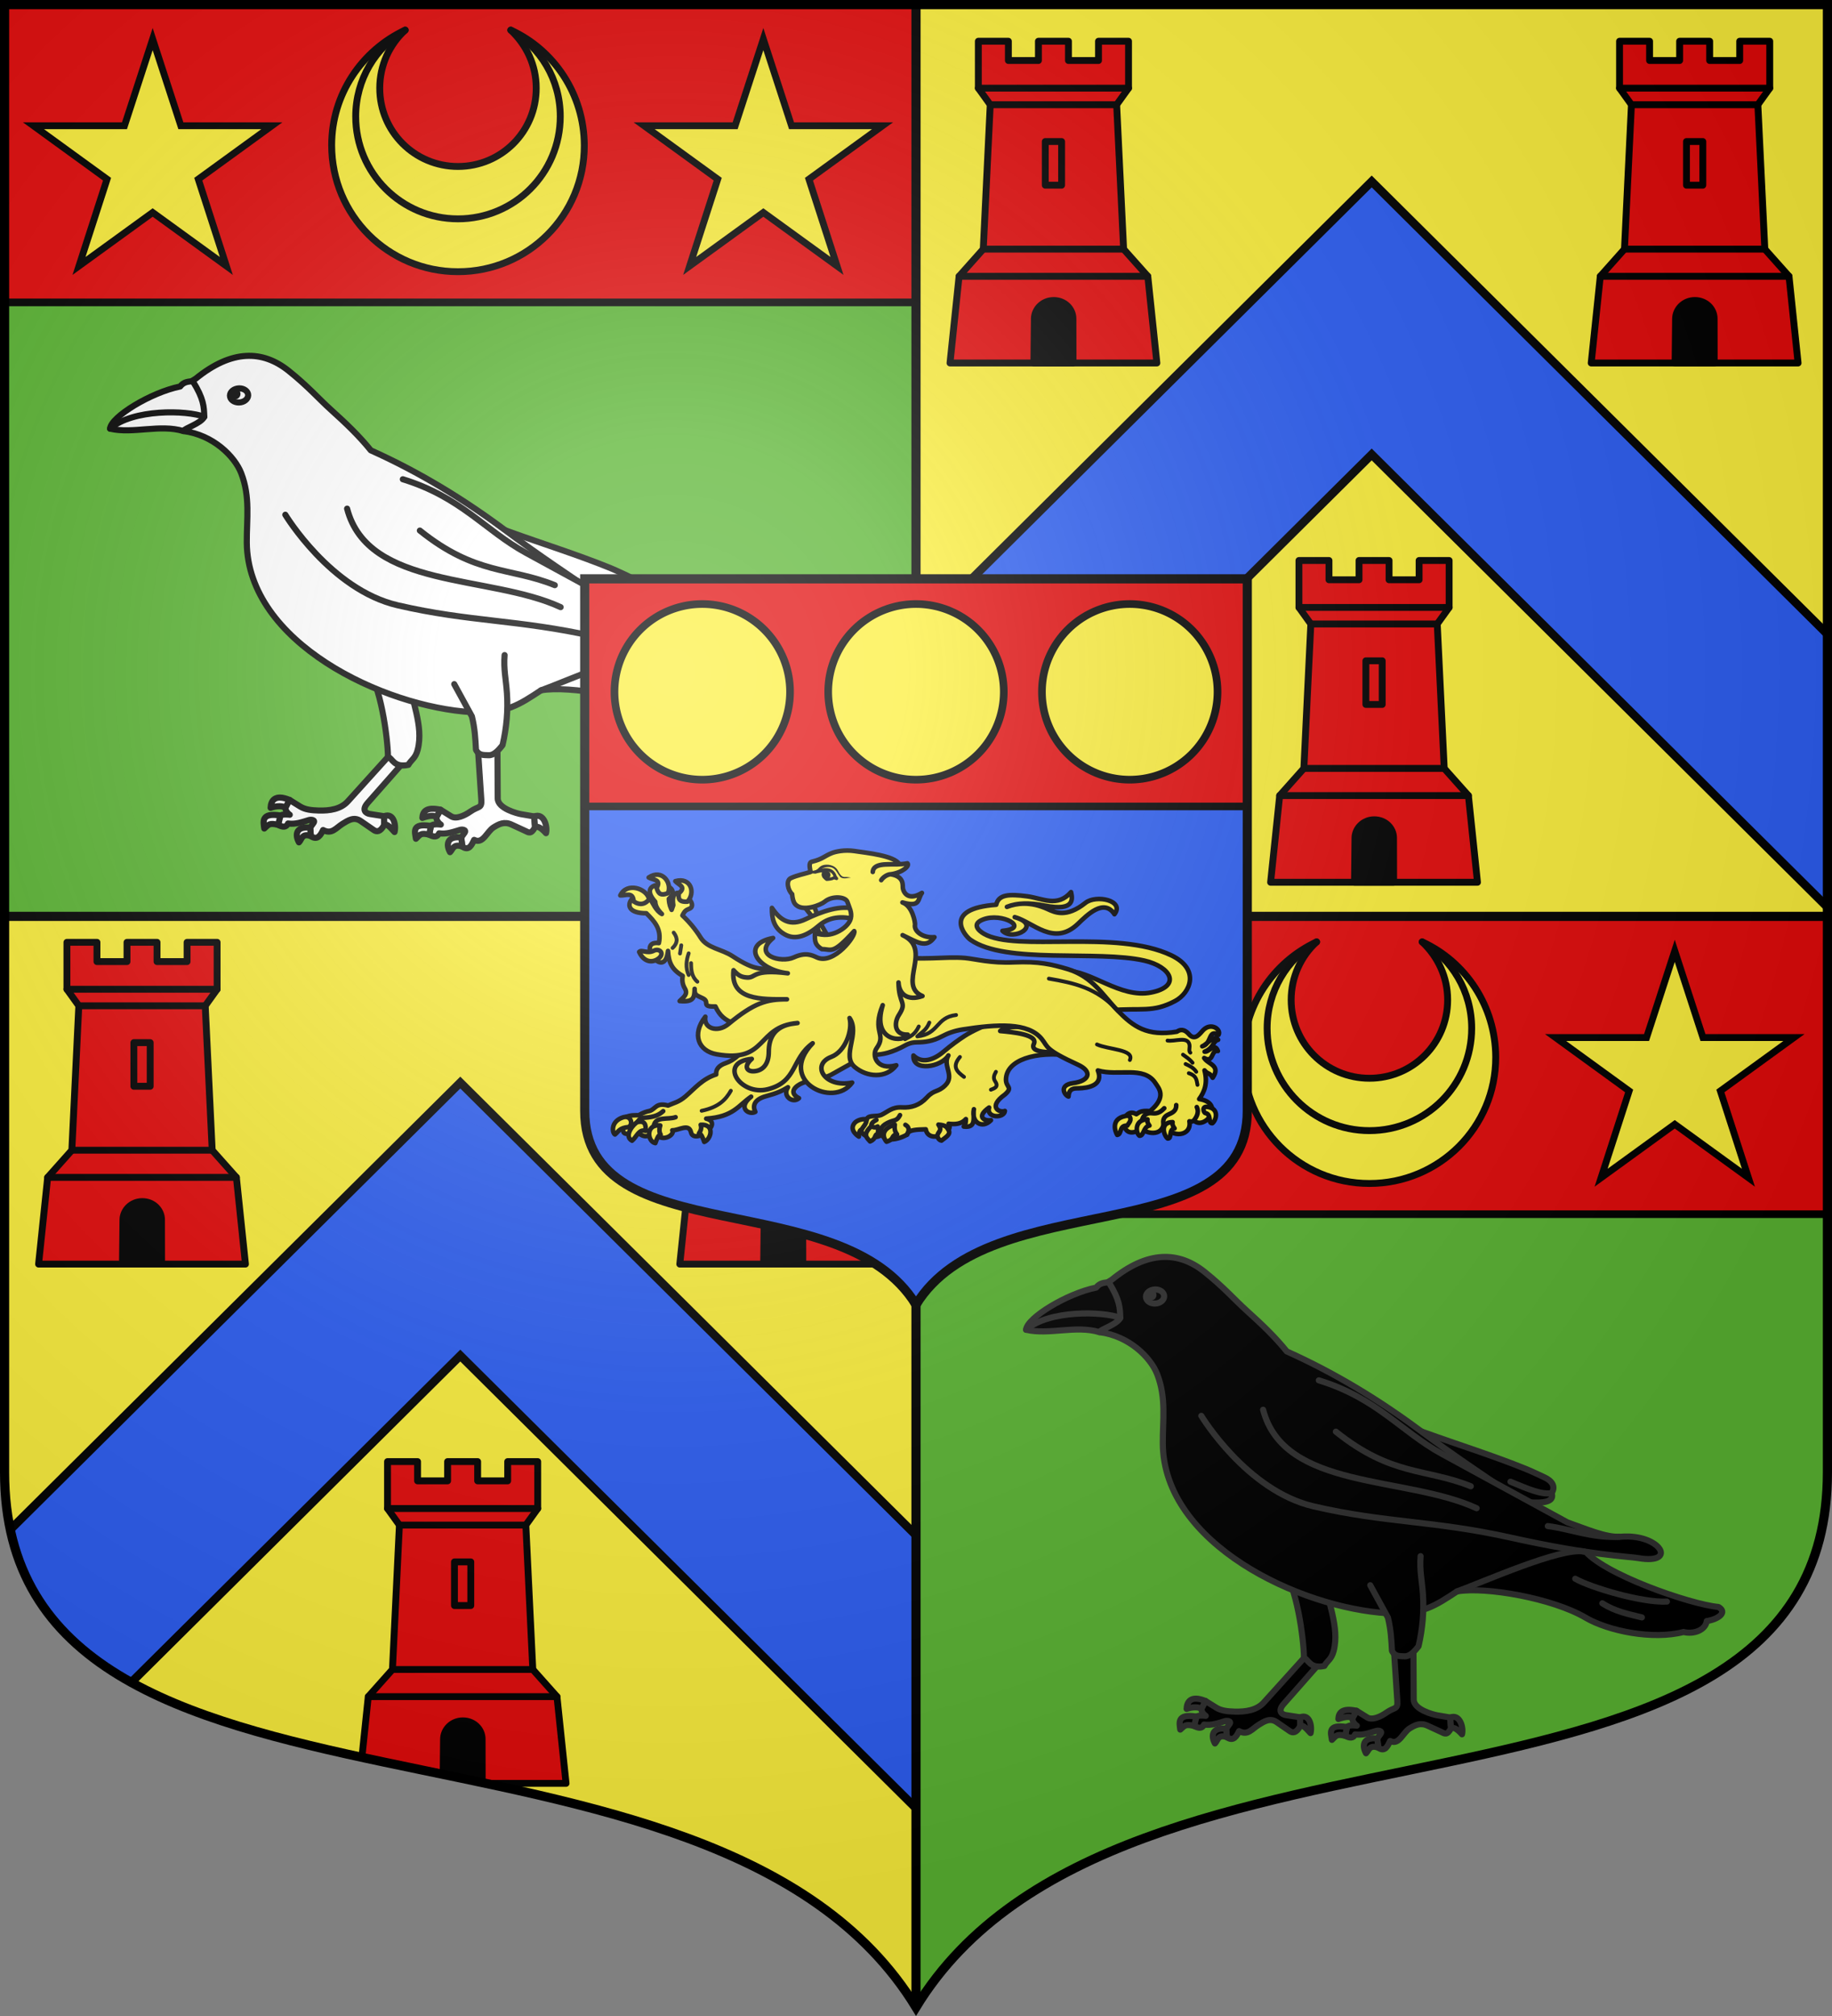 <?xml version="1.0" encoding="UTF-8" standalone="no"?><svg height="660" width="600" xmlns="http://www.w3.org/2000/svg" xmlns:xlink="http://www.w3.org/1999/xlink"><rect width="100%" height="100%" fill="#808080" stroke="none"/><radialGradient id="a" cx="220" cy="220" gradientUnits="userSpaceOnUse" r="405"><stop offset="0" stop-color="#fff" stop-opacity=".31"/><stop offset=".19" stop-color="#fff" stop-opacity=".25"/><stop offset=".6" stop-color="#6b6b6b" stop-opacity=".125"/><stop offset="1" stop-opacity=".125"/></radialGradient><clipPath id="b"><path d="m598.5-293.5v298.5h298.5v-298.5zm-298.5 298.5v181.989c0 128.784 231.64 65.81 298.5 175.132v-357.121z"/></clipPath><path d="m300 1.5v298.5h298.5v-298.5zm-298.5 298.5-0 181.989c-0 128.784 231.64 65.81 298.5 175.132v-357.121z" fill="#fcef3c" stroke-width="1"/><path d="m598.5 300v181.989c0 128.784-231.64 65.81-298.5 175.132v-357.121zm-597-298.5 0 298.5h298.5v-298.5z" fill="#5ab532" stroke-width="1"/><g id="c"><path d="m1.5 1.5h298.5v97.5h-298.5z" fill="#e20909" stroke="#000" stroke-linecap="round" stroke-linejoin="round" stroke-width="2.5"/><g stroke-width="5.359" transform="matrix(.42 0 0 .42 107.995 9.225)"><path d="m100 189.815c-54.579 0-98.499-44.134-98.499-98.565 0-39.72 23.522-73.924 57.335-89.739-12.129 11.033-19.847 27.216-19.847 45.237 0 33.836 27.198 61.052 61.011 61.052 33.813 0 61.011-27.216 61.011-61.052 0-18.021-7.718-33.836-19.847-45.237 33.813 15.447 57.18 50.019 57.335 89.739.212 54.432-43.92 98.565-98.499 98.565z" fill="#fcef3c" stroke="#000" stroke-linecap="round" stroke-linejoin="round" stroke-width="5.359"/><path d="m58.836 1.511c-23.155 13.24-38.591 38.617-38.591 67.304 0 44.134 35.651 79.808 79.755 79.808 44.104 0 79.755-35.675 79.755-79.808 0-28.687-15.436-54.064-38.591-67.304" fill="none" stroke="#000" stroke-linecap="round" stroke-linejoin="round" stroke-width="5.359"/></g><path d="m50 12.804 9.235 28.364h29.8l-24.093 17.492 9.182 28.404-24.125-17.496-24.125 17.496 9.182-28.404-24.093-17.492h29.8z" fill="#fcef3c" stroke="#000" stroke-width="2.25"/><path d="m250 12.804 9.235 28.364h29.8l-24.093 17.492 9.182 28.404-24.125-17.496-24.125 17.496 9.182-28.404-24.093-17.492h29.8z" fill="#fcef3c" stroke="#000" stroke-width="2.25"/></g><g stroke="#000" stroke-linecap="round" stroke-linejoin="round" stroke-width="2" transform="matrix(1 0 0 1 -814.757 432.386)"><g fill="#fff"><path d="m946.017-189.218s-11.56 12.786-17.341 19.179c-2.322 2.568-5.933 3.095-9.496 3.007-2.494-.061-4.533-.328-6.118-1.314l-3.492-2.172-1.379 2.46c.058 1.57 1.464 2.41 1.464 2.41s-2.588-.408-3.243.463l-.56 2.851c1.424.755 2.629.931 3.243-.463 2.416.366 4.638-.465 6.888-1.135.633-.188 2.207-.076 1.439.99l-1.078 1.498.223 2.78c2.189 1.575 3.243-.428 4.003-1.982 2.896 1.521 4.2-.69 6.404-2.056 1.76-1.091 3.719-2.397 5.876-.914l4.318 2.969c.903.621 2.107.763 3.424-1.684l-.05-2.841-4.686-.73c-1.105-.172-2.861-1.16-.673-3.642l14.543-16.492z"/><path d="m934.774-213.731c4.594 5.151 6.979 22.752 7.05 29.151 1.477.361 1.858 3.66 6.682 2.59.929-1.702 2.313-2.084 3.047-4.922 2.073-8.019-2.293-16.25-3.022-24.549z" fill-rule="evenodd"/><path d="m971.162-189.041 1.228 18.424c.204 3.054-.877 2.017-3.539 3.893-2.038 1.437-4.73 2.582-6.315 1.596l-3.492-2.172-1.379 2.46c.058 1.57 1.464 2.41 1.464 2.41s-2.588-.408-3.243.462l-.56 2.851c1.424.755 2.629.931 3.243-.462 2.416.366 4.638-.465 6.888-1.135.633-.189 2.206-.076 1.439.99l-1.078 1.498.362 3c2.189 1.575 3.104-.649 3.865-2.202 2.896 1.521 4.164-2.73 6.369-4.096 1.76-1.091 3.499-2.011 5.876-.914l4.551 2.099c.995.459 1.823 1.223 3.141-1.223l-.266-3.54-4.314-.737c-1.103-.188-7.616-1.822-7.635-5.129-.034-6.093-.103-18.28-.103-18.28z"/><path d="m989.716-165.102c3.172-1.272 4.429 3.293 3.868 5.49-1.702-1.899-2.836-2.382-3.603-1.95zm-23.897 6.876.362 3c-2.981-1.049-3.05.859-4.04 1.832-1.254-2.226-1.258-5.353 3.678-4.832zm-6.775-9.074-1.379 2.46c-.57-.762-2.577-.49-4.573.224.079-2.088 1.281-3.722 5.953-2.684zm-8.072 9.51c1.363-1.23 1.423-2.072 4.355-1.326l.56-2.851c-6.554-1.104-5.176 2.128-4.915 4.178zm-10.426-7.382c3.172-1.272 3.989 2.979 3.429 5.176-1.702-1.899-2.612-2.767-3.379-2.335zm-24.2 3.728.223 2.78c-2.981-1.049-2.911 1.08-3.901 2.053-1.254-2.226-1.258-5.353 3.678-4.832zm-6.775-9.074-1.37 2.673c-.57-.762-2.821-.793-4.818-.079.071-2.116 1.224-4.653 6.187-2.594zm-8.261 9.374c1.363-1.23 1.612-1.935 4.544-1.19l.754-3.063c-6.554-1.104-5.559 2.203-5.298 4.253z"/><path d="m940.354-273.323s27.26 9.985 40.909 14.922c11.087 4.01 22.365 7.515 33.292 11.942 2.036.825 6.004 2.721 6.004 2.721 2.401 1.088 3.837 2.945 2.376 5.165 3.433 9.523-43.954-5.558-65.931-8.337z" fill-rule="evenodd"/><path d="m878.861-308.421c11.856-9.645 21.942-9.354 30.434-2.56 6.351 5.081 9.844 9.138 13.659 12.576 5.47 4.93 9.597 8.927 13.239 13.449 15.967 7.169 30.367 15.995 43.765 25.964 22.749 16.927 43.364 28.671 53.469 38.799 5.64 7.906 34.902 18.069 44.139 18.901 3.09 1.774-.087 4.033-3.836 4.611-.396 3.036-4.372 4.404-7.592 3.574-10.024 2.634-24.618-.289-32.093-4.69-10.763-6.337-32.647-10.216-42.089-8.591-6.973 4.577-11.534 7.809-22.656 7.153-28.933-1.705-73.489-22.781-73.719-55.543-.054-7.645 1.194-14.852-1.821-22.679-2.097-5.445-9.143-12.567-18.935-13.806l-.125-14.614z" fill-rule="evenodd"/><path d="m946.686-275.485c19.1 5.854 26.947 16.795 40.338 24.097l41.081 22.401c5.677 1.966 12.659 5.093 17.566 4.697 12.942-1.044 18.767 9.261 5.618 6.989-2.945-.509-15.862-.935-41.615-6.668-25.601-5.7-40.988-4.769-64.673-10.254-21.992-5.093-36.798-29.642-36.798-29.642" fill-rule="evenodd"/><path d="m850.811-292.046c.277-3.895 13.375-11.871 22.952-13.812 1.117-1.497 2.623-1.642 4.154-1.697 3.583 5.744 3.652 8.341 3.746 11.614-1.14 2.261-6.539 3.746-6.838 4.678-7.701-2.331-16.501.98-24.014-.783z" fill-rule="evenodd"/></g><path d="m895.972-303.466c.324 1.24-.721 2.484-2.333 2.777-1.612.293-3.184-.475-3.508-1.714-.324-1.24.721-2.484 2.333-2.777 1.612-.293 3.184.475 3.508 1.714z" fill="none"/><path d="m963.524-208.414 5.787 10.571c.982 3.991 1.143 7.447 1.331 10.921.987 1.943 2.588 1.692 4.073 1.78 1.715.101 3.197-1.462 4.627-3.289 1.321-5.684 1.829-11.364 1.443-17.025-.324-4.738-1.145-7.783-.768-12.47" fill="#fff" fill-rule="evenodd"/><path d="m892.524-303.378c-.008.268-.205.6-.467.655-.289.061-.684-.169-.762-.454-.115-.421.19-1.136.626-1.151.374-.013.614.575.602.95z" fill-rule="evenodd"/><path d="m1039.533-202.506c4.189 2.708 8.472 3.512 12.958 4.629m8.197-5.18c-8.216.423-25.04-4.63-30.029-7.484m-78.393-48.149c18.329 14.704 29.462 11.917 44.193 17.875m48.585 16.556c-9.005.448-16.245-2.656-23.374-3.52m1.264-10.795c-3.376.553-7.52-1.251-13.484-3.728m-81.012-23.563c6.885 26.403 46.625 21.498 69.937 32.247m35.282 14.202c-7.527-1.58-33.506 10.105-41.702 13.027m-141.145-85.657c7.361-6.513 25.165-6.094 30.853-3.895" fill="none"/></g><g stroke="#313131" stroke-linecap="round" stroke-linejoin="round" stroke-width="2" transform="matrix(1 0 0 1 -514.757 727.386)"><path d="m946.017-189.218s-11.56 12.786-17.341 19.179c-2.322 2.568-5.933 3.095-9.496 3.007-2.494-.061-4.533-.328-6.118-1.314l-3.492-2.172-1.379 2.46c.058 1.57 1.464 2.41 1.464 2.41s-2.588-.408-3.243.463l-.56 2.851c1.424.755 2.629.931 3.243-.463 2.416.366 4.638-.465 6.888-1.135.633-.188 2.207-.076 1.439.99l-1.078 1.498.223 2.78c2.189 1.575 3.243-.428 4.003-1.982 2.896 1.521 4.2-.69 6.404-2.056 1.76-1.091 3.719-2.397 5.876-.914l4.318 2.969c.903.621 2.107.763 3.424-1.684l-.05-2.841-4.686-.73c-1.105-.172-2.861-1.16-.673-3.642l14.543-16.492z"/><path d="m934.774-213.731c4.594 5.151 6.979 22.752 7.05 29.151 1.477.361 1.858 3.66 6.682 2.59.929-1.702 2.313-2.084 3.047-4.922 2.073-8.019-2.293-16.25-3.022-24.549z" fill-rule="evenodd"/><path d="m971.162-189.041 1.228 18.424c.204 3.054-.877 2.017-3.539 3.893-2.038 1.437-4.73 2.582-6.315 1.596l-3.492-2.172-1.379 2.46c.058 1.57 1.464 2.41 1.464 2.41s-2.588-.408-3.243.462l-.56 2.851c1.424.755 2.629.931 3.243-.462 2.416.366 4.638-.465 6.888-1.135.633-.189 2.206-.076 1.439.99l-1.078 1.498.362 3c2.189 1.575 3.104-.649 3.865-2.202 2.896 1.521 4.164-2.73 6.369-4.096 1.76-1.091 3.499-2.011 5.876-.914l4.551 2.099c.995.459 1.823 1.223 3.141-1.223l-.266-3.54-4.314-.737c-1.103-.188-7.616-1.822-7.635-5.129-.034-6.093-.103-18.28-.103-18.28z"/><path d="m989.716-165.102c3.172-1.272 4.429 3.293 3.868 5.49-1.702-1.899-2.836-2.382-3.603-1.95zm-23.897 6.876.362 3c-2.981-1.049-3.05.859-4.04 1.832-1.254-2.226-1.258-5.353 3.678-4.832zm-6.775-9.074-1.379 2.46c-.57-.762-2.577-.49-4.573.224.079-2.088 1.281-3.722 5.953-2.684zm-8.072 9.51c1.363-1.23 1.423-2.072 4.355-1.326l.56-2.851c-6.554-1.104-5.176 2.128-4.915 4.178zm-10.426-7.382c3.172-1.272 3.989 2.979 3.429 5.176-1.702-1.899-2.612-2.767-3.379-2.335zm-24.2 3.728.223 2.78c-2.981-1.049-2.911 1.08-3.901 2.053-1.254-2.226-1.258-5.353 3.678-4.832zm-6.775-9.074-1.37 2.673c-.57-.762-2.821-.793-4.818-.079.071-2.116 1.224-4.653 6.187-2.594zm-8.261 9.374c1.363-1.23 1.612-1.935 4.544-1.19l.754-3.063c-6.554-1.104-5.559 2.203-5.298 4.253z"/><g fill-rule="evenodd"><path d="m940.354-273.323s27.26 9.985 40.909 14.922c11.087 4.01 22.365 7.515 33.292 11.942 2.036.825 6.004 2.721 6.004 2.721 2.401 1.088 3.837 2.945 2.376 5.165 3.433 9.523-43.954-5.558-65.931-8.337z"/><path d="m878.861-308.421c11.856-9.645 21.942-9.354 30.434-2.56 6.351 5.081 9.844 9.138 13.659 12.576 5.47 4.93 9.597 8.927 13.239 13.449 15.967 7.169 30.367 15.995 43.765 25.964 22.749 16.927 43.364 28.671 53.469 38.799 5.64 7.906 34.902 18.069 44.139 18.901 3.09 1.774-.087 4.033-3.836 4.611-.396 3.036-4.372 4.404-7.592 3.574-10.024 2.634-24.618-.289-32.093-4.69-10.763-6.337-32.647-10.216-42.089-8.591-6.973 4.577-11.534 7.809-22.656 7.153-28.933-1.705-73.489-22.781-73.719-55.543-.054-7.645 1.194-14.852-1.821-22.679-2.097-5.445-9.143-12.567-18.935-13.806l-.125-14.614z"/><path d="m946.686-275.485c19.1 5.854 26.947 16.795 40.338 24.097l41.081 22.401c5.677 1.966 12.659 5.093 17.566 4.697 12.942-1.044 18.767 9.261 5.618 6.989-2.945-.509-15.862-.935-41.615-6.668-25.601-5.7-40.988-4.769-64.673-10.254-21.992-5.093-36.798-29.642-36.798-29.642"/><path d="m850.811-292.046c.277-3.895 13.375-11.871 22.952-13.812 1.117-1.497 2.623-1.642 4.154-1.697 3.583 5.744 3.652 8.341 3.746 11.614-1.14 2.261-6.539 3.746-6.838 4.678-7.701-2.331-16.501.98-24.014-.783z"/><path d="m895.972-303.466c.324 1.24-.721 2.484-2.333 2.777-1.612.293-3.184-.475-3.508-1.714-.324-1.24.721-2.484 2.333-2.777 1.612-.293 3.184.475 3.508 1.714z"/><path d="m963.524-208.414 5.787 10.571c.982 3.991 1.143 7.447 1.331 10.921.987 1.943 2.588 1.692 4.073 1.78 1.715.101 3.197-1.462 4.627-3.289 1.321-5.684 1.829-11.364 1.443-17.025-.324-4.738-1.145-7.783-.768-12.47"/><path d="m892.524-303.378c-.008.268-.205.6-.467.655-.289.061-.684-.169-.762-.454-.115-.421.19-1.136.626-1.151.374-.013.614.575.602.95z" fill="#313131"/></g><path d="m1039.533-202.506c4.189 2.708 8.472 3.512 12.958 4.629m8.197-5.18c-8.216.423-25.04-4.63-30.029-7.484m-78.393-48.149c18.329 14.704 29.462 11.917 44.193 17.875m48.585 16.556c-9.005.448-16.245-2.656-23.374-3.52m1.264-10.795c-3.376.553-7.52-1.251-13.484-3.728m-81.012-23.563c6.885 26.403 46.625 21.498 69.937 32.247m35.282 14.202c-7.527-1.58-33.506 10.105-41.702 13.027m-141.145-85.657c7.361-6.513 25.165-6.094 30.853-3.895" fill="none"/></g><use height="100%" transform="translate(298.5 298.5)" width="100%" xlink:href="#c"/><g id="d"><path d="m598.5 296.997-149.25-148.214-149.25 148.214v-89.375l149.25-148.214 149.25 148.214z" fill="#2b5df2" stroke="#000" stroke-width="2.75"/><g id="e" stroke="#000" stroke-linecap="round" stroke-linejoin="round" stroke-width="4.87" transform="matrix(.462 0 0 .462 231.81 143.605)"><path d="m419.066 86.348v33.264l8.428 11.719-4.942 102.339-17.141 19.248-6.437 61.445h146.655l-6.437-61.445-17.141-19.248-4.942-102.339 8.426-11.719v-33.264h-21.291v13.66h-21.296v-13.66h-21.293v13.66h-21.296v-13.66z" fill="#e20909" stroke="#000" stroke-linecap="round" stroke-linejoin="round" stroke-width="4.87"/><path d="m458.429 314.364.355-31.485c.076-6.608 5.803-12.805 13.686-12.805 8.025 0 13.636 6.149 13.65 12.805l.071 31.485z" stroke="#000" stroke-linecap="round" stroke-linejoin="round" stroke-width="4.87"/><path d="m466.514 157.424h11.578v30.93h-11.578z" fill="none" stroke="#000" stroke-linecap="round" stroke-linejoin="round" stroke-width="4.87"/><path d="m427.495 131.33h89.615m-94.558 102.338h99.501m-116.642 19.25h133.782m-120.128-133.307h106.471" fill="none" stroke="#000" stroke-linecap="round" stroke-linejoin="round" stroke-width="4.87"/></g><use height="100%" transform="translate(-105 -170)" width="100%" xlink:href="#e"/><use height="100%" transform="translate(105 -170)" width="100%" xlink:href="#e"/></g><use clip-path="url(#b)" height="100%" transform="translate(-298.5 295)" width="100%" xlink:href="#d"/><path d="m300 657.121 0-655.621m-298.5 298.5h597" fill="none" stroke="#000" stroke-width="3"/><path d="m191.5 189.505v174.15c0 46.677 84.197 23.852 108.5 63.475 24.303-39.623 108.5-16.798 108.5-63.475v-174.15z" fill="#2b5df2"/><path d="m191.5 189.505h217v74.515h-217z" fill="#e20909" stroke="#000" stroke-linecap="round" stroke-linejoin="round" stroke-width="2.5"/><path d="m398.75 226.5a28.75 28.75 0 0 1 -28.75 28.75 28.75 28.75 0 0 1 -28.75-28.75 28.75 28.75 0 0 1 28.75-28.75 28.75 28.75 0 0 1 28.75 28.75zm-70 0a28.75 28.75 0 0 1 -28.75 28.75 28.75 28.75 0 0 1 -28.75-28.75 28.75 28.75 0 0 1 28.75-28.75 28.75 28.75 0 0 1 28.75 28.75zm-70 0a28.75 28.75 0 0 1 -28.75 28.75 28.75 28.75 0 0 1 -28.75-28.75 28.75 28.75 0 0 1 28.75-28.75 28.75 28.75 0 0 1 28.75 28.75z" fill="#fcef3c" stroke="#000" stroke-linecap="round" stroke-linejoin="round" stroke-width="2.5"/><g stroke-width="1" transform="matrix(1 0 0 1 -.01 -.015)"><g stroke="#000" stroke-linecap="round" stroke-linejoin="round"><path d="m263.822 297.335 2.848-.5.978 2.535-1.685.676zm6.967 8.591-1.942-3.387-1.127 1.063.548 1.803c1.417.59 1.322.351 2.521.521z" fill="#fcef3c" stroke-width="1.5"/><path d="m348.882 317.828c8.276-.268 18.044 9.129 28.092 7.119 10.11-2.023 6.568-8.448-2.153-10.441-15.41-3.522-45.434 1.264-56.966-6.817-1.917-1.343-9.325-10.199 8.418-11.476.783-3.336 4.069-3.575 10.179-2.761 5.078.676 9.851 3.739 14.339-1.381.363 1.81 1.712 6.499-8.76 4.401-4.842-.979-8.959-.891-12.235.431 3.283-1.258 7.784-1.801 13.312.722 2.307 1.053 6.092 3.001 12.39-2.022 3.491-2.785 12.95-.796 9.51 3.715-3.49-5.348-9.064.372-11.917 3.106-7.938 7.608-14.681-.515-20.75-2.157 9.217 2.624-.415 8.059-4.013 4.487 9.237-.802-.149-6.206-6.435-3.684-3.706 1.487-1.431 3.601.335 4.629 10.525 6.127 43.379-1.571 61.402 7.08 9.608 4.612 6.185 12.309 1.272 14.928-7.429 3.96-11.137 2.174-21.289 3.063z" fill="#fcef3c" stroke-width="1.5"/><path d="m350.761 345.613c-11.77-1.595-21.173 1.465-21.284 7.798-.046 2.632 2.457 2.457-.354 4.942-5.777 4.104-1.7 6.102 0 5.361-.168 2.455-6.221 2.442-5.174-1.112-4.557 3.209-1.26 4.519.613 4.158-2.834 2.953-6.547.739-5.588-3.602-.462 2.294 1.185 6.233-3.317 5.673.698-1.016.64-1.293.691-2.452-1.483 1.673-3.514 1.775-5.666 1.531 2.119 2.909-6.605 6.758-7.463 1.828-2.908.091-5.816.101-6.081 1.706-4.32 2.395-7.83 1.831-8.292-.053-1.227 1.362-6.073 1.474-6.829-1.29.506-1.009.916-1.506 1.914-3.775.615-1.399 3.205-.594 4.777-1.34 2.092-.993 3.471-2.634 6.772-2.437 2.92.174 5.703-.646 8.07-3.224 2.488-2.709 3.579-1.573 6.027-3.965 3.273-3.198-1.01-6.522 1.045-9.816-2.317 3.873-11.819 5.415-11.442.025 2.719 2.72 6.558 1.506 9.725-1.156 2.802-2.356 4.981-3.915 7.03-5.257 5.056-3.314 15.389-6.481 17.276-9.016z" fill="#fcef3c" stroke-width="1.5"/><path d="m279.571 347.756 1.932-17.969-34.325 9.009c-3.868 6.141-6.918 8.383-9.422 9.239-2.389.816-3.332 2.06-3.176 3.733-4.477 1.404-6.982 4.545-10.057 7.186-2.229 1.914-3.827 2.12-5.717 2.986-3.997-1.072-4.037 1.148-6.034 1.773-.932.171-1.989.481-3.599 1.4-1.386.071-2.365-.217-4.87.84 1.432 1.619-3.427 7.123 4.254 4.646 1.498 1.045 3.1 2.531 5.592-.073 2.404 4.11 7.118.919 6.034-.467 2.089.095 5.449-2.423 6.14.653.939 4.176 10.955-2.953 4.976-4.48 8.966-.57 10.592-4.399 14.715-7.186-4.694 3.737-.581 6.15 1.376 4.973-.889-1.784-.619-4.032 3.599-5.16 3.517-.941 5.207-1.737 7.093-2.893-1.98 2.895 1.599 5.434 3.599 3.574-3.64-1.891-1.015-4.135 1.187-4.987 3.754-1.453 2.36.495 9.187-2.599z" fill="#fcef3c" stroke-width="1.5"/><path d="m246.945 337.143c-4.781-2.027-9.929-1.523-12.624-7.636-4.952.182-1.668-1.462-4.087-2.642-2.003-.977-2.809-.991-2.725-3.123-.069 2.807-.218 4.439-4.904 4.003 1.035-1.108 2.871-2.132 1.726-4.083-.833-1.419-.971-2.704-.727-4.163-3.648-2.067-4.591-4.521-4.814-8.167-1.08 10.156-10.702-3.571-2.997-2.562.996-4.642-1.535-7.211-4.087-9.768-11.587 0-1.932-10.45 1.362-4.484.642.902 1.798 3.753 3.724 4.724-1.491-1.447-2.141-2.77-2.18-4.003-7.24-8.091 10.408-6.418 4.45-.961.129 2.122.551 2.688.908 3.603l.545-1.521c-1.396-8.877 9.013-.625 5.359 1.121-1.044.455-1.553.541-2.361 2.242 2.248 2.098 4.264 4.532 5.994 7.286 2.17 3.454 6.833 3.698 10.354 6.005 8.172 5.355 9.379 3.642 13.26 4.564l7.189 9.783z" fill="#fcef3c" stroke-width="1.5"/><path d="m327.583 337.552c3.886.344 12.528 1.112 11.023 4.244-1.014 2.11 2.213 2.542 4.498 2.681 2.105.128 2.554-.528 2.851-.949l-7.729-7.304c-2.449.058-8.562-.646-10.643 1.328z" fill="#fcef3c" stroke-width="1.5"/><path d="m292.807 312.977c8.361 1.681 16.691.075 23.229.666 3.306.299 8.459 1.762 16.011 1.42 8.188-.37 12.454.682 17.557 2.193 8.257 2.445 11.632 8.687 16.516 13.672 5.041 5.146 9.543 8.476 19.351 6.842 1.677-1.18 3.013-.223 3.927.832 1.995 2.304 3.557-.187 4.644-1.314 2.578-2.672 5.982-.271 5.056 1.507-3.507-1.957-2.072 2.905-5.341 3.767 1.454-.481 3.861-3.982 5.198-2.134-1.783.413-1.337 2.66-4.415 3.892 1.435.212 3.293-3.138 4.344-.22-2.359-.462-1.337 4.117-4.486 2.291 1.23 2.084 5.54 2.358 2.777 6.466-1.135-1.905-1.448-.952-2.67-2.417 1.096 4.213-.013 7-1.745 9.385 8.736 1.364 1.853 10.416-1.745 7.031-.301.329-.779.424-1.46.251.881 4.849-5.777 5.822-8.474 1.067-.919 4.503-7.183 2.397-7.05 1.004-.591.985-4.766 3.158-5.768-.439-.176-1.092.353-2.392.712-3.641 1.068-1.045 2.136-.937 3.204-.314.939-.523 1.218-1.271 4.486-1.004 5.562-4.677 2.883-7.465 1.745-9.197-3.807-5.788-12.223-2.137-18.835-4.112 1.952 4.855-3.127 5.782-6.409 5.838-1.412.024-3.076-.034-3.204 2.699-1.331-.439-3.307-3.74 1.495-4.394 5.5-.75 6.375-3.838 1.602-6.026-10.991-5.04-9.738-5.779-11.856-8.412-4.459-5.542-14.695-4.862-25.849-3.139-2.894.447-5.017 1.299-6.836 2.26-3.09 1.632-5.568 1.929-8.189 1.946-2.514.017-3.659.974-5.269 1.758-4.415 2.15-6.954 2.263-9.257 2.385z" fill="#fcef3c" stroke-width="1.5"/><path d="m391.015 366.856c.481-.705 1.924-2.373.956-4.401m-17.96 4.409c.268-1.356 1.219-2.655 3.296-2.405 1.172.141 2.392.104 4.007-1.628m-.199 5.436c-.409-1.571.112-2.753 1.563-3.382 1.381-.599 2.633-1.237 2.558-3.081m-171.104 6.788c.544-3.232 4.717-1.931 7.129-2.831m-12.459 1.472c.444-.434.669-1.205 2.312-1.302 3.285-.195 4.786-.959 6.101-2.151m68.178 4.928c-.147-.82.52-1.481 1.641-2.053m9.952 4.871s1.656-2.1-.445-3.257m-7.697 3.121c-.58-1.278-.553-2.523 1.805-3.736 2.159-1.111 3.073-.462 4.118-2.569" fill="none" stroke-width="1.5"/><path d="m296.421 340.243c1.552-.89 3.152-1.317 4.501-4.181m12.218-3.756c-6.701.796-5.507 6.219-12.7 7.015 1.367-1.345 2.959-1.995 3.939-4.535m39.144-14.384c8.355 1.432 15.457 2.996 22.119 10.023m-6.365 11.518c3.622 1.69 12.414 1.627 10.771 5.102m17.405-1.751c1.01.745 1.974 1.285 3.126 2.656m-2.273.401c1.317.606 2.623 1.23 3.495 2.555m-2.444.451c2.708.901 2.514 2.423 2.842 3.833m-9.812-14.505c2.377.367 6.33-1.405 7.13 1.104.335 1.051-.35 2.331.345 2.85m-166.721-35.158-.427 2.699m-2.065-6.843c1.506 1.943 1.173 3.581-.356 5.022m5.269 1.758c-.81 2.365-1.081 4.729 0 7.094m.783-3.892c.017 2.266.181 4.481 2.065 6.089m1.393 42.259c5.676-1.185 7.959-3.74 9.569-6.567m75.034-11.058c-2.866 3.345-.745 4.932 1.33 6.534m8.806 4.189c1.173-.466 2.651-.906 1.394-2.737-.769-1.12-.321-2.085.253-3.127" fill="none" stroke-width="1.25"/><path d="m222.3 292.489c2.699-2.19-.088-2.775-1.109-4.001 5.204-1.438 6.624 3.896 3.969 6.715-3.267.232-2.879-1.494-2.86-2.713zm-7.246-1.769c1.687-2.872-1.16-2.581-2.595-3.426 4.332-2.92 7.736 1.663 6.335 5.113-2.98 1.203-3.285-.536-3.74-1.687zm-.896 20.532c-2.207 1.12-3.978-.482-4.814.4 1.248 2.754 3.52 3.744 5.722 2.562 1.38-.741 1.832-1.76 1.453-2.482-.309-.588-1.272-1.034-2.361-.48zm-6.63-16.173c-.168-3.23-2.638-1.823-4.36-1.922 2.095-4.439 8.703-2.324 9.446 1.281-1.898 2.356-4.039 1.437-5.086.641zm21.974 73.173c4.688-.294 3.481 4.683 1.156 5.605-.516-1.473-1.049-2.789-1.734-2.774.435-.723.998-1.504.578-2.831zm-13.25.226c-4.816-.577-4.316 5.249-1.606 5.775.516-1.473 1.049-2.789 1.734-2.774-.435-.723-.548-1.674-.128-3.001zm-9.248 4.982c-2.985-1.568.847-5.895 1.862-6.114 2.318-.502 2.756.834 2.569 2.887-2.241-.675-2.969 2.118-4.431 3.227zm-1.092-4.473c1.586-.94.743-4.004-1.862-3.17-4.062 1.3-3.598 5.02-2.633 5.605 1.163-.935 1.445-2.193 4.496-2.435zm191.156-1.247c-1.535.12-.17-2.925-2.261-3.313-.649-.177-1.255-2.306.646-2.045 4.035.554 2.875 4.413 1.615 5.358zm-14.637 4.996c1.535.12.17-2.925 2.261-3.313-.461-.6-.805-1.24-.646-2.045-4.299.055-2.875 4.413-1.615 5.358zm-9.249-.906c1.535.12 1.197-2.925 3.289-3.313-.461-.6-.805-1.24-.646-2.045-4.299.055-3.903 4.413-2.643 5.358zm-7.268-.266c1.654-.268.461-3.175 3.301-3.035.438-.905 1.751-1.767.545-3.305-6.434.5-4.468 5.416-3.845 6.34zm-58.555-3.371c.937 1.462.648 1.728-.102 2.889-.584.904.14 2.23 1.107 2.337 1.246-1.002 3.222-2.059 2.279-3.465-.558-.832-.639-1.565-3.285-1.762zm-14.291 0c-.23 1.914.29 2.507.741 3.22-2.163.281-.621 1.495-3.441 2.38-.581-.52-2.762-3.886 2.699-5.599zm-7.675.513c-3.032 2.845-1.413 3.83-.423 4.993 2.215-.943 1.205-2.209 2.594-2.473-0-.793.149-1.521-.106-2.426-.688.423-1.376.355-2.064-.093zm-1.527-2.24c-.118 1.615-1.084 2.295-1.707 3.354-.792.228-.725 1.363-.852 2.294 0 0-3.422-2.004-1.418-4.431.716-.867 2.496-1.496 3.976-1.217z" fill="#fcef3c" stroke-width="1.5"/><path d="m252.826 297.24c-.068 3.348.552 6.605 4.178 8.663 3.615 2.052 7.455.37 11.278-2.915 3.994-3.432 8.847-2.808 11.898-1.964.502-1.575-.114-2.215.023-3.269-4.56-1.738-11.298.748-16.254 3.148-5.168 2.504-8.377.439-11.122-3.663z" fill="#fcef3c" stroke-width="1.5"/><path d="m270.104 295.213c-1.172.998-7.387 3.631-9.74.7-.492-.613-.801-1.69-.929-3.189-1.33-1.134-2.157-4.451-.382-5.244 2.105-.941 4.246-1.323 6.369-1.984-.017-1.135-.826-3.055.554-3.39 3.489-.846 3.942-1.798 6.47-2.811 1.198-.48 4.176-1.145 7.35-.67 4.306.644 13.139 1.522 14.767 4.319-2.095.261-8.527-.896-8.714 2.534.26-3.701 7.048-1.893 11.359-2.824.86.761-1.67 3.083-5.434 3.575-1.368.007-2.772 1.279-3.154 1.934.607-1.057 2.191-1.941 3.154-1.934 4.597.796 3.76 3.784 3.949 4.654.469 2.156 2.432 3.765 6.23 1.462-1.489 1.949-.3 4.869-6.385 3.114 3.336 1.15 4.243 6.691 4.113 7.321-.405 1.973 2.407 4.389 6.369 4.051-2.712 3.855-5.661 1.6-10.428-.661 10.085 4.631-1.946 16.391 6.511 19.933-4.748 1.676-7.65-.494-7.848-4.442.087 7.225 2.923 6.266.155 10.592-1.809 2.829-1.383 6.643 2.88 6.476-1.026 2.579-12.001 2.665-8.209-9.632-3.675 8.957 1.443 9.271-2.004 14.086-1.652 2.307.01 7.402 6.457 5.58-3.333 4.439-9.691 3.899-13.622.569-4.441-3.762 1.862-10.869-1.684-16.033 1.052 4.106-1.419 10.98-5.996 12.722-6.71 2.554-2.258 10.243 6.832 8.418-6.17 8.608-24.735-.594-12.922-12.886-7.046 5.101-4.978 12.643-14.767 15.081-8.92 2.222-16.399-8.901-5.182-9.955-2.742 2.408-1.641 4.17.656 4.051 3.103-.161 4.92-2.492 4.913-6.351-.017-9.223 7.871-9.153 9.416-9.441-13.574 1.127-9.694 13.193-26.485 10.227-6.009-1.062-8.232-6.544-3.706-12.312-.679 3.824 3.947 5.391 7.524 2.442 8.458-6.974 12.507-8.156 19.201-8.129-8.383.034-18.616.305-17.489-9.519 1.513 1.651 2.397 2.244 4.363 2.38 3.145.219 1.632-2.84 13.407-1.377-9.894-1.059-15.643-9.508-4.823-11.549-6.795 5.658 2.519 8.297 6.784 6.351 3.937-1.797 5.933-.721 7.605.025 5.602 2.498 12.991-7.367 12.177-8.644-7.16 7.873-7.305 5.906-10.594 5.909-2.104-1.287-2.441-2.44-2.244-5.237 3.097.932 5.172.576 7.139-.303 2.25-1.005 4.165-2.758 4.583-4.525.466-1.969-.518-3.548-1.093-5.361s-5.118-2.09-7.452-.102z" fill="#fcef3c" stroke-width="1.5"/><path d="m266.983 285.492c2.701-1.051 5.665-1.43 6.583 1.53l.453.62-.848-.274c-.782.466-1.54.465-2.403.552-.889-.555-1.322-1.496-1.069-2.211.438-1.238-2.035-.237-2.716-.217z" fill="#fcef3c" stroke-width="1"/></g><path d="m274.454 285.09c1.319 2.617 2.046 1.914 3.22 2.077.351.049 1.052.146 1.052.146-1.062.104-2.203.511-3.185.032-.674-.328-1.033-1.447-2.086-2.651-.914-1.045-2.607-1.002-3.847-.519-1.077.42-1.341 1.776-2.72 1.815-.685.019-1.262-.05-1.262-.05l.196-.938s.463.134.962.04c1.18-.223 1.339-1.345 2.731-1.773 1.392-.428 3.937-.167 4.939 1.82z"/><ellipse cx="270.58" cy="286.462" rx=".917" ry=".917" stroke="#000" stroke-linecap="round" stroke-linejoin="round" stroke-width="1"/></g><path d="m191.5 189.505v174.15c0 46.677 84.197 23.852 108.5 63.475 24.303-39.623 108.5-16.798 108.5-63.475v-174.15z" fill="none" stroke="#000" stroke-width="3"/><path d="m1.5 1.5v481.5c0 129.055 231.64 65.948 298.5 175.5 66.86-109.552 298.5-46.445 298.5-175.5v-481.5z" fill="url(#a)"/><path d="m1.5 1.5v480.492c0 128.785 231.64 65.81 298.5 175.133 66.86-109.323 298.5-46.348 298.5-175.133v-480.492z" fill="none" stroke="#000" stroke-width="3"/></svg>